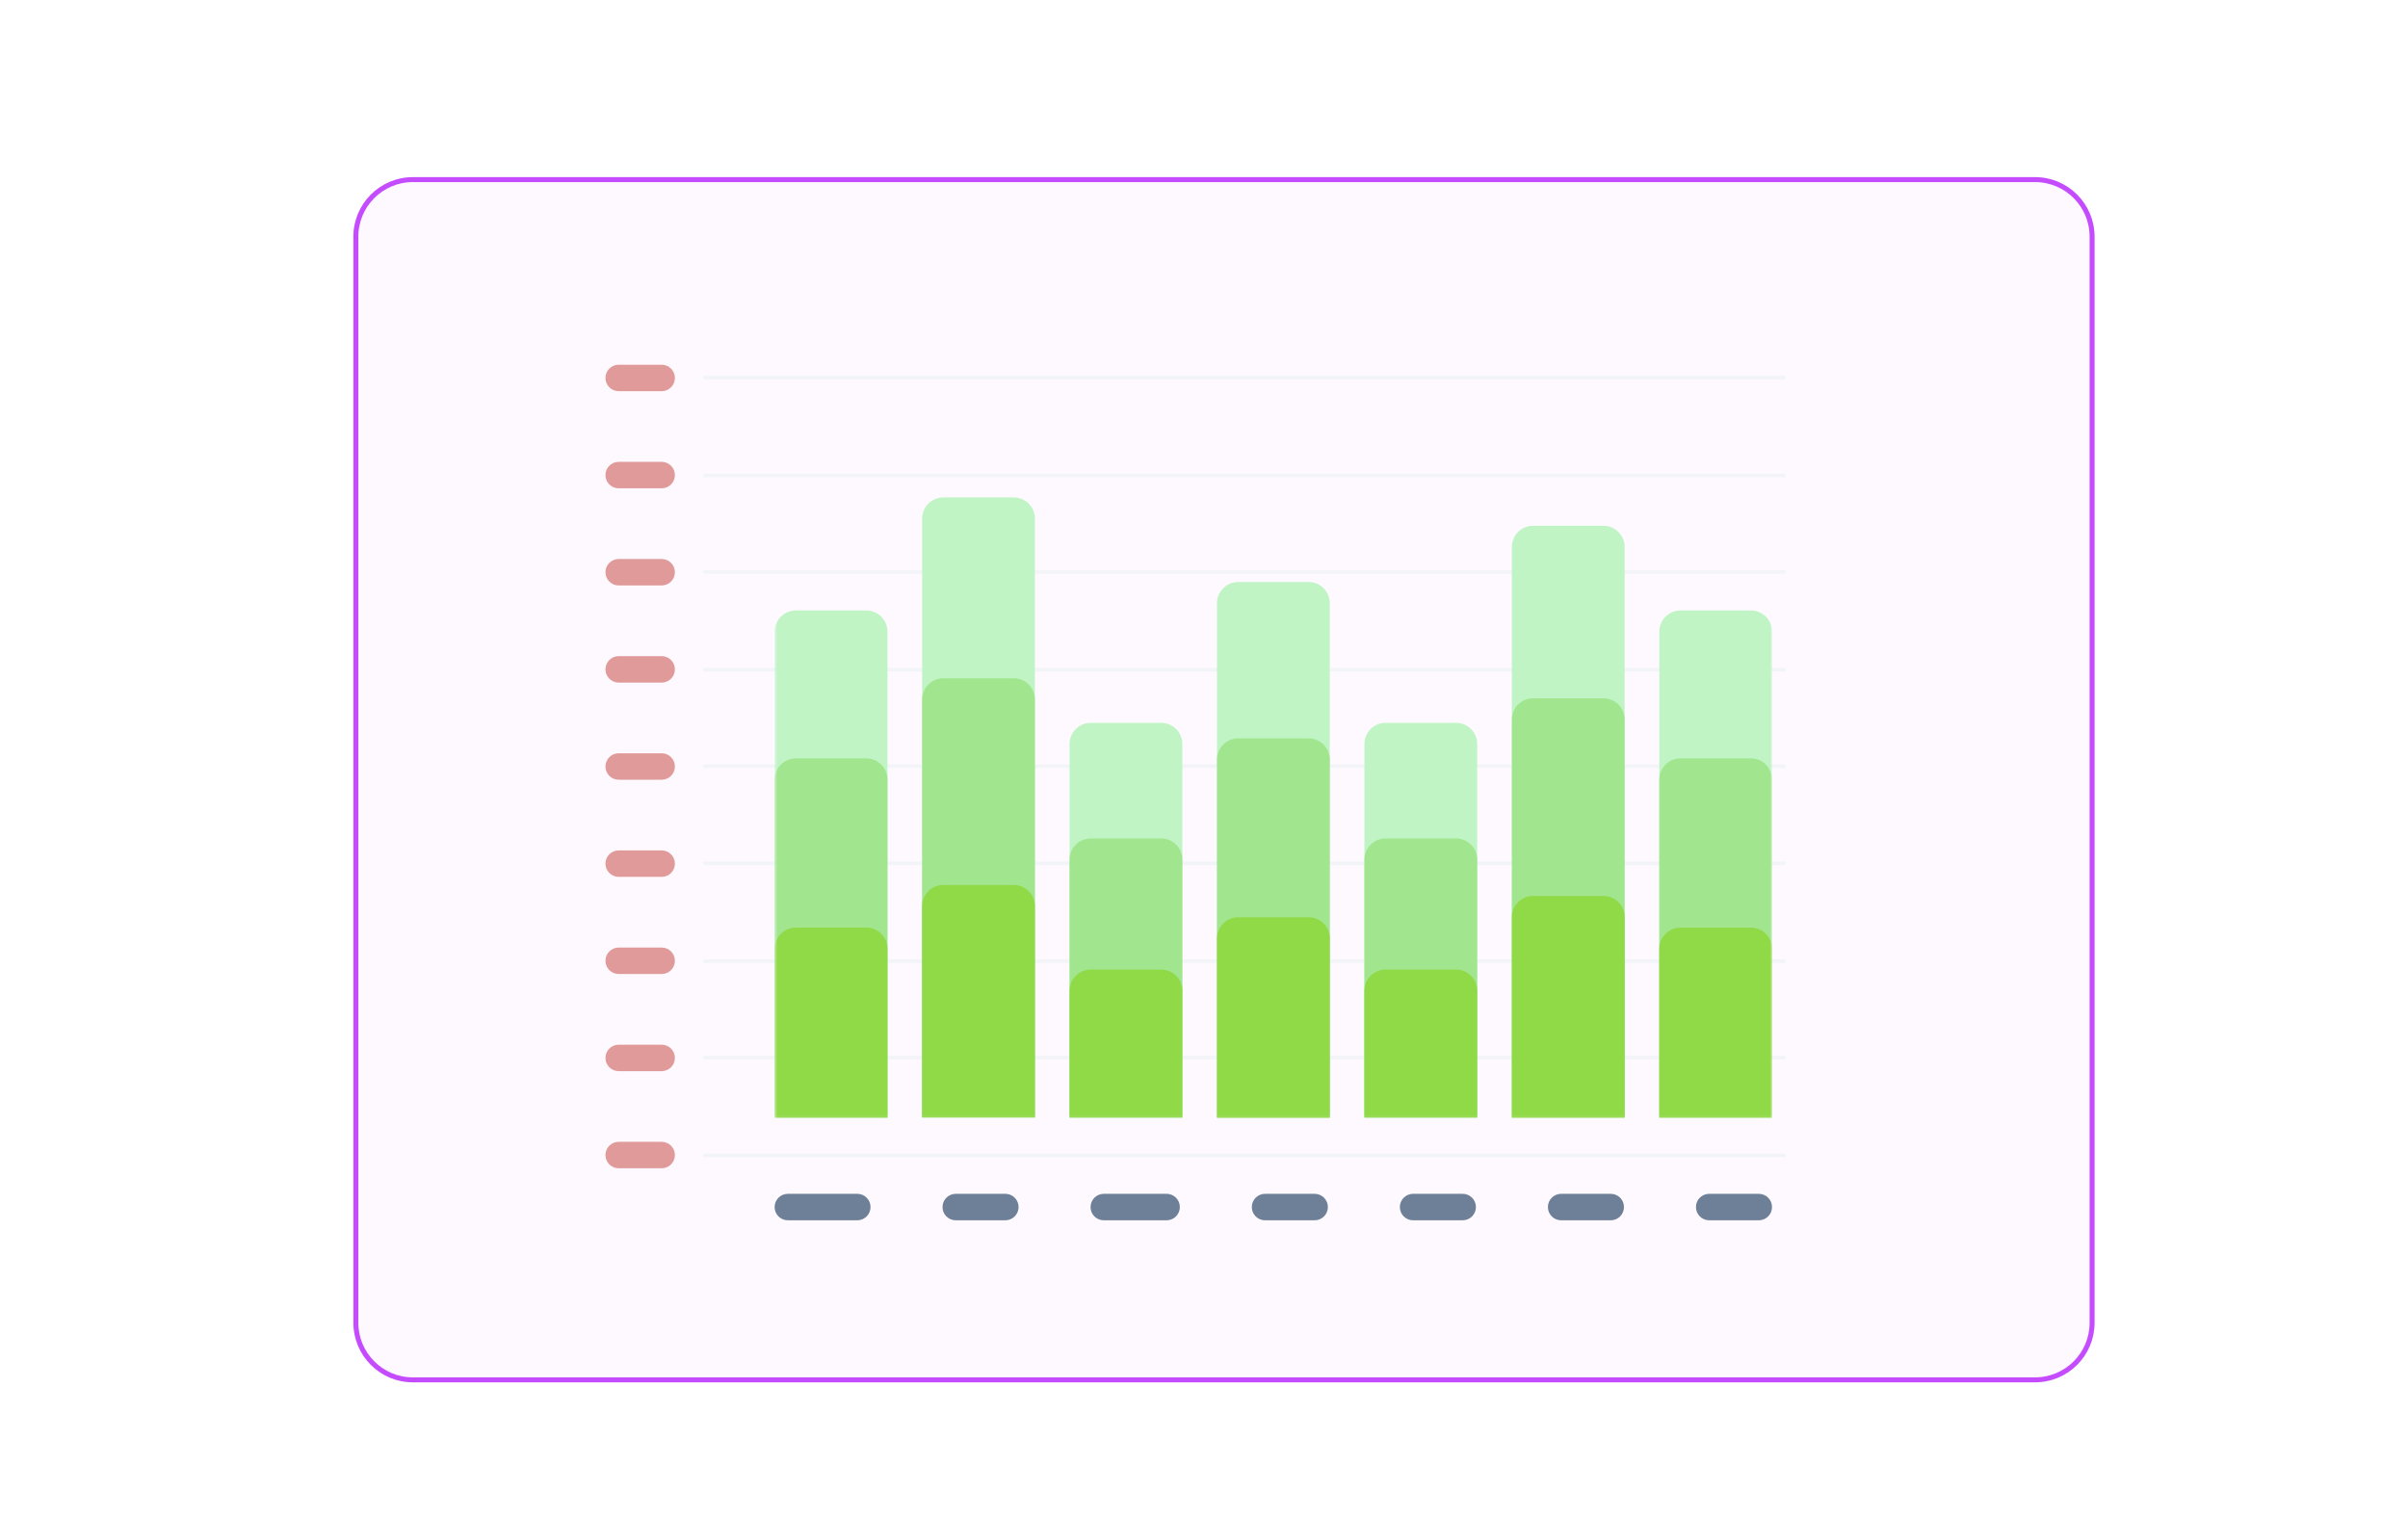 <svg width="888" height="560" viewBox="0 0 888 560" fill="none" xmlns="http://www.w3.org/2000/svg">
<g filter="url(#filter0_d_963_28481)">
<path d="M743.148 58H144.952C132.828 58 123 67.828 123 79.952V480.485C123 492.609 132.828 502.437 144.952 502.437H743.148C755.272 502.437 765.1 492.609 765.1 480.485V79.952C765.1 67.828 755.272 58 743.148 58Z" fill="#FDF9FF"/>
<path d="M743.148 58.914H144.952C133.333 58.914 123.914 68.333 123.914 79.952V480.484C123.914 492.102 133.333 501.521 144.952 501.521H743.148C754.766 501.521 764.185 492.102 764.185 480.484V79.952C764.185 68.333 754.766 58.914 743.148 58.914Z" stroke="#C54BFF" stroke-width="1.829"/>
<path d="M236.69 127.178H220.835C218.141 127.178 215.957 129.362 215.957 132.056V132.056C215.957 134.75 218.141 136.934 220.835 136.934H236.69C239.384 136.934 241.568 134.75 241.568 132.056V132.056C241.568 129.362 239.384 127.178 236.69 127.178Z" fill="#E09A9A"/>
<path d="M252.613 131.947H650.573" stroke="#F2F4F7" stroke-width="1.3" stroke-linecap="round"/>
<path d="M236.69 162.998H220.835C218.141 162.998 215.957 165.182 215.957 167.876V167.876C215.957 170.57 218.141 172.755 220.835 172.755H236.69C239.384 172.755 241.568 170.57 241.568 167.876V167.876C241.568 165.182 239.384 162.998 236.69 162.998Z" fill="#E09A9A"/>
<path d="M252.617 168.004H650.577" stroke="#F2F4F7" stroke-width="1.3" stroke-linecap="round"/>
<path d="M236.69 198.818H220.835C218.141 198.818 215.957 201.002 215.957 203.697V203.697C215.957 206.391 218.141 208.575 220.835 208.575H236.69C239.384 208.575 241.568 206.391 241.568 203.697V203.697C241.568 201.002 239.384 198.818 236.69 198.818Z" fill="#E09A9A"/>
<path d="M252.617 203.586H650.577" stroke="#F2F4F7" stroke-width="1.3" stroke-linecap="round"/>
<path d="M236.69 234.641H220.835C218.141 234.641 215.957 236.825 215.957 239.519C215.957 242.213 218.141 244.397 220.835 244.397H236.69C239.384 244.397 241.568 242.213 241.568 239.519C241.568 236.825 239.384 234.641 236.69 234.641Z" fill="#E09A9A"/>
<path d="M252.617 239.646H650.577" stroke="#F2F4F7" stroke-width="1.3" stroke-linecap="round"/>
<path d="M236.69 270.463H220.835C218.141 270.463 215.957 272.647 215.957 275.341V275.341C215.957 278.035 218.141 280.219 220.835 280.219H236.69C239.384 280.219 241.568 278.035 241.568 275.341V275.341C241.568 272.647 239.384 270.463 236.69 270.463Z" fill="#E09A9A"/>
<path d="M252.613 275.232H650.573" stroke="#F2F4F7" stroke-width="1.3" stroke-linecap="round"/>
<path d="M236.69 306.283H220.835C218.141 306.283 215.957 308.467 215.957 311.161C215.957 313.856 218.141 316.04 220.835 316.04H236.69C239.384 316.04 241.568 313.856 241.568 311.161C241.568 308.467 239.384 306.283 236.69 306.283Z" fill="#E09A9A"/>
<path d="M252.617 311.053H650.577" stroke="#F2F4F7" stroke-width="1.3" stroke-linecap="round"/>
<path d="M236.69 342.104H220.835C218.141 342.104 215.957 344.288 215.957 346.982V346.982C215.957 349.676 218.141 351.86 220.835 351.86H236.69C239.384 351.86 241.568 349.676 241.568 346.982V346.982C241.568 344.288 239.384 342.104 236.69 342.104Z" fill="#E09A9A"/>
<path d="M252.613 347.111H650.573" stroke="#F2F4F7" stroke-width="1.3" stroke-linecap="round"/>
<path d="M236.69 377.926H220.835C218.141 377.926 215.957 380.11 215.957 382.804C215.957 385.498 218.141 387.682 220.835 387.682H236.69C239.384 387.682 241.568 385.498 241.568 382.804C241.568 380.11 239.384 377.926 236.69 377.926Z" fill="#E09A9A"/>
<path d="M252.613 382.693H650.573" stroke="#F2F4F7" stroke-width="1.3" stroke-linecap="round"/>
<path d="M236.69 413.746H220.835C218.141 413.746 215.957 415.93 215.957 418.624V418.624C215.957 421.319 218.141 423.503 220.835 423.503H236.69C239.384 423.503 241.568 421.319 241.568 418.624V418.624C241.568 415.93 239.384 413.746 236.69 413.746Z" fill="#E09A9A"/>
<path d="M252.617 418.754H650.577" stroke="#F2F4F7" stroke-width="1.3" stroke-linecap="round"/>
<path d="M308.829 432.922H283.218C280.524 432.922 278.34 435.106 278.34 437.8C278.34 440.494 280.524 442.678 283.218 442.678H308.829C311.523 442.678 313.707 440.494 313.707 437.8C313.707 435.106 311.523 432.922 308.829 432.922Z" fill="#6E7F98"/>
<path d="M363.426 432.922H345.132C342.438 432.922 340.254 435.106 340.254 437.8C340.254 440.494 342.438 442.678 345.132 442.678H363.426C366.12 442.678 368.304 440.494 368.304 437.8C368.304 435.106 366.12 432.922 363.426 432.922Z" fill="#6E7F98"/>
<path d="M422.898 432.922H399.726C397.032 432.922 394.848 435.106 394.848 437.8C394.848 440.494 397.032 442.678 399.726 442.678H422.898C425.592 442.678 427.776 440.494 427.776 437.8C427.776 435.106 425.592 432.922 422.898 432.922Z" fill="#6E7F98"/>
<path d="M477.488 432.922H459.195C456.5 432.922 454.316 435.106 454.316 437.8C454.316 440.494 456.5 442.678 459.195 442.678H477.488C480.182 442.678 482.366 440.494 482.366 437.8C482.366 435.106 480.182 432.922 477.488 432.922Z" fill="#6E7F98"/>
<path d="M532.082 432.922H513.788C511.094 432.922 508.91 435.106 508.91 437.8C508.91 440.494 511.094 442.678 513.788 442.678H532.082C534.776 442.678 536.96 440.494 536.96 437.8C536.96 435.106 534.776 432.922 532.082 432.922Z" fill="#6E7F98"/>
<path d="M586.68 432.922H568.386C565.692 432.922 563.508 435.106 563.508 437.8C563.508 440.494 565.692 442.678 568.386 442.678H586.68C589.374 442.678 591.558 440.494 591.558 437.8C591.558 435.106 589.374 432.922 586.68 432.922Z" fill="#6E7F98"/>
<path d="M641.273 432.922H622.98C620.286 432.922 618.102 435.106 618.102 437.8C618.102 440.494 620.286 442.678 622.98 442.678H641.273C643.967 442.678 646.152 440.494 646.152 437.8C646.152 435.106 643.967 432.922 641.273 432.922Z" fill="#6E7F98"/>
<mask id="mask0_963_28481" style="mask-type:luminance" maskUnits="userSpaceOnUse" x="278" y="155" width="369" height="250">
<path d="M646.176 155.395H278.367V404.933H646.176V155.395Z" fill="white"/>
</mask>
<g mask="url(#mask0_963_28481)">
<path d="M278.367 225.599C278.367 221.292 281.858 217.801 286.165 217.801H312.158C316.465 217.801 319.956 221.292 319.956 225.599V404.954H278.367V225.599Z" fill="#C0F4C5"/>
<path d="M278.367 280.144C278.367 275.837 281.859 272.346 286.165 272.346H312.159C316.466 272.346 319.957 275.837 319.957 280.144V404.913H278.367V280.144Z" fill="#A1E68F"/>
<path d="M278.367 342.55C278.367 338.243 281.858 334.752 286.165 334.752H312.158C316.465 334.752 319.956 338.243 319.956 342.55V404.935H278.367V342.55Z" fill="#90D947"/>
<path d="M332.738 183.913C332.738 179.607 336.229 176.115 340.536 176.115H366.529C370.836 176.115 374.328 179.607 374.328 183.913V404.859H332.738V183.913Z" fill="#C0F4C5"/>
<path d="M332.738 250.607C332.738 246.3 336.229 242.809 340.536 242.809H366.529C370.836 242.809 374.328 246.3 374.328 250.607V404.835H332.738V250.607Z" fill="#A1E68F"/>
<path d="M332.738 326.829C332.738 322.523 336.229 319.031 340.536 319.031H366.529C370.836 319.031 374.328 322.523 374.328 326.829V404.81H332.738V326.829Z" fill="#90D947"/>
<path d="M387.105 267.046C387.105 262.739 390.596 259.248 394.903 259.248H420.897C425.203 259.248 428.695 262.739 428.695 267.046V404.812H387.105V267.046Z" fill="#C0F4C5"/>
<path d="M387.105 309.681C387.105 305.374 390.596 301.883 394.903 301.883H420.897C425.203 301.883 428.695 305.374 428.695 309.681V404.991H387.105V309.681Z" fill="#A1E68F"/>
<path d="M387.105 358.032C387.105 353.726 390.596 350.234 394.903 350.234H420.897C425.203 350.234 428.695 353.726 428.695 358.032V404.821H387.105V358.032Z" fill="#90D947"/>
<path d="M441.477 215.114C441.477 210.808 444.968 207.316 449.275 207.316H475.269C479.576 207.316 483.067 210.808 483.067 215.114V404.867H441.477V215.114Z" fill="#C0F4C5"/>
<path d="M441.477 272.761C441.477 268.454 444.968 264.963 449.275 264.963H475.269C479.576 264.963 483.067 268.454 483.067 272.761V404.895H441.477V272.761Z" fill="#A1E68F"/>
<path d="M441.477 338.739C441.477 334.433 444.968 330.941 449.275 330.941H475.268C479.575 330.941 483.066 334.433 483.066 338.739V405.023H441.477V338.739Z" fill="#90D947"/>
<path d="M495.84 267.044C495.84 262.737 499.332 259.246 503.638 259.246H529.632C533.939 259.246 537.43 262.737 537.43 267.044V404.81H495.84V267.044Z" fill="#C0F4C5"/>
<path d="M495.84 309.681C495.84 305.374 499.332 301.883 503.638 301.883H529.632C533.939 301.883 537.43 305.374 537.43 309.681V404.991H495.84V309.681Z" fill="#A1E68F"/>
<path d="M495.84 358.032C495.84 353.726 499.332 350.234 503.638 350.234H529.632C533.939 350.234 537.43 353.726 537.43 358.032V404.821H495.84V358.032Z" fill="#90D947"/>
<path d="M550.211 194.378C550.211 190.071 553.702 186.58 558.009 186.58H584.003C588.309 186.58 591.801 190.071 591.801 194.378V404.926H550.211V194.378Z" fill="#C0F4C5"/>
<path d="M550.215 257.989C550.215 253.683 553.706 250.191 558.013 250.191H584.006C588.313 250.191 591.805 253.683 591.805 257.989V404.853H550.215V257.989Z" fill="#A1E68F"/>
<path d="M550.215 330.876C550.215 326.569 553.706 323.078 558.013 323.078H584.006C588.313 323.078 591.805 326.569 591.805 330.876V404.958H550.215V330.876Z" fill="#90D947"/>
<path d="M604.59 225.599C604.59 221.292 608.081 217.801 612.388 217.801H638.382C642.688 217.801 646.18 221.292 646.18 225.599V404.954H604.59V225.599Z" fill="#C0F4C5"/>
<path d="M604.586 280.144C604.586 275.837 608.078 272.346 612.384 272.346H638.378C642.685 272.346 646.176 275.837 646.176 280.144V404.913H604.586V280.144Z" fill="#A1E68F"/>
<path d="M604.586 342.552C604.586 338.245 608.078 334.754 612.384 334.754H638.378C642.685 334.754 646.176 338.245 646.176 342.552V404.937H604.586V342.552Z" fill="#90D947"/>
</g>
</g>
<defs>
<filter id="filter0_d_963_28481" x="123" y="58" width="649.419" height="451.755" filterUnits="userSpaceOnUse" color-interpolation-filters="sRGB">
<feFlood flood-opacity="0" result="BackgroundImageFix"/>
<feColorMatrix in="SourceAlpha" type="matrix" values="0 0 0 0 0 0 0 0 0 0 0 0 0 0 0 0 0 0 127 0" result="hardAlpha"/>
<feOffset dx="7.317" dy="7.317"/>
<feComposite in2="hardAlpha" operator="out"/>
<feColorMatrix type="matrix" values="0 0 0 0 0.773 0 0 0 0 0.294 0 0 0 0 1 0 0 0 1 0"/>
<feBlend mode="normal" in2="BackgroundImageFix" result="effect1_dropShadow_963_28481"/>
<feBlend mode="normal" in="SourceGraphic" in2="effect1_dropShadow_963_28481" result="shape"/>
</filter>
</defs>
</svg>
